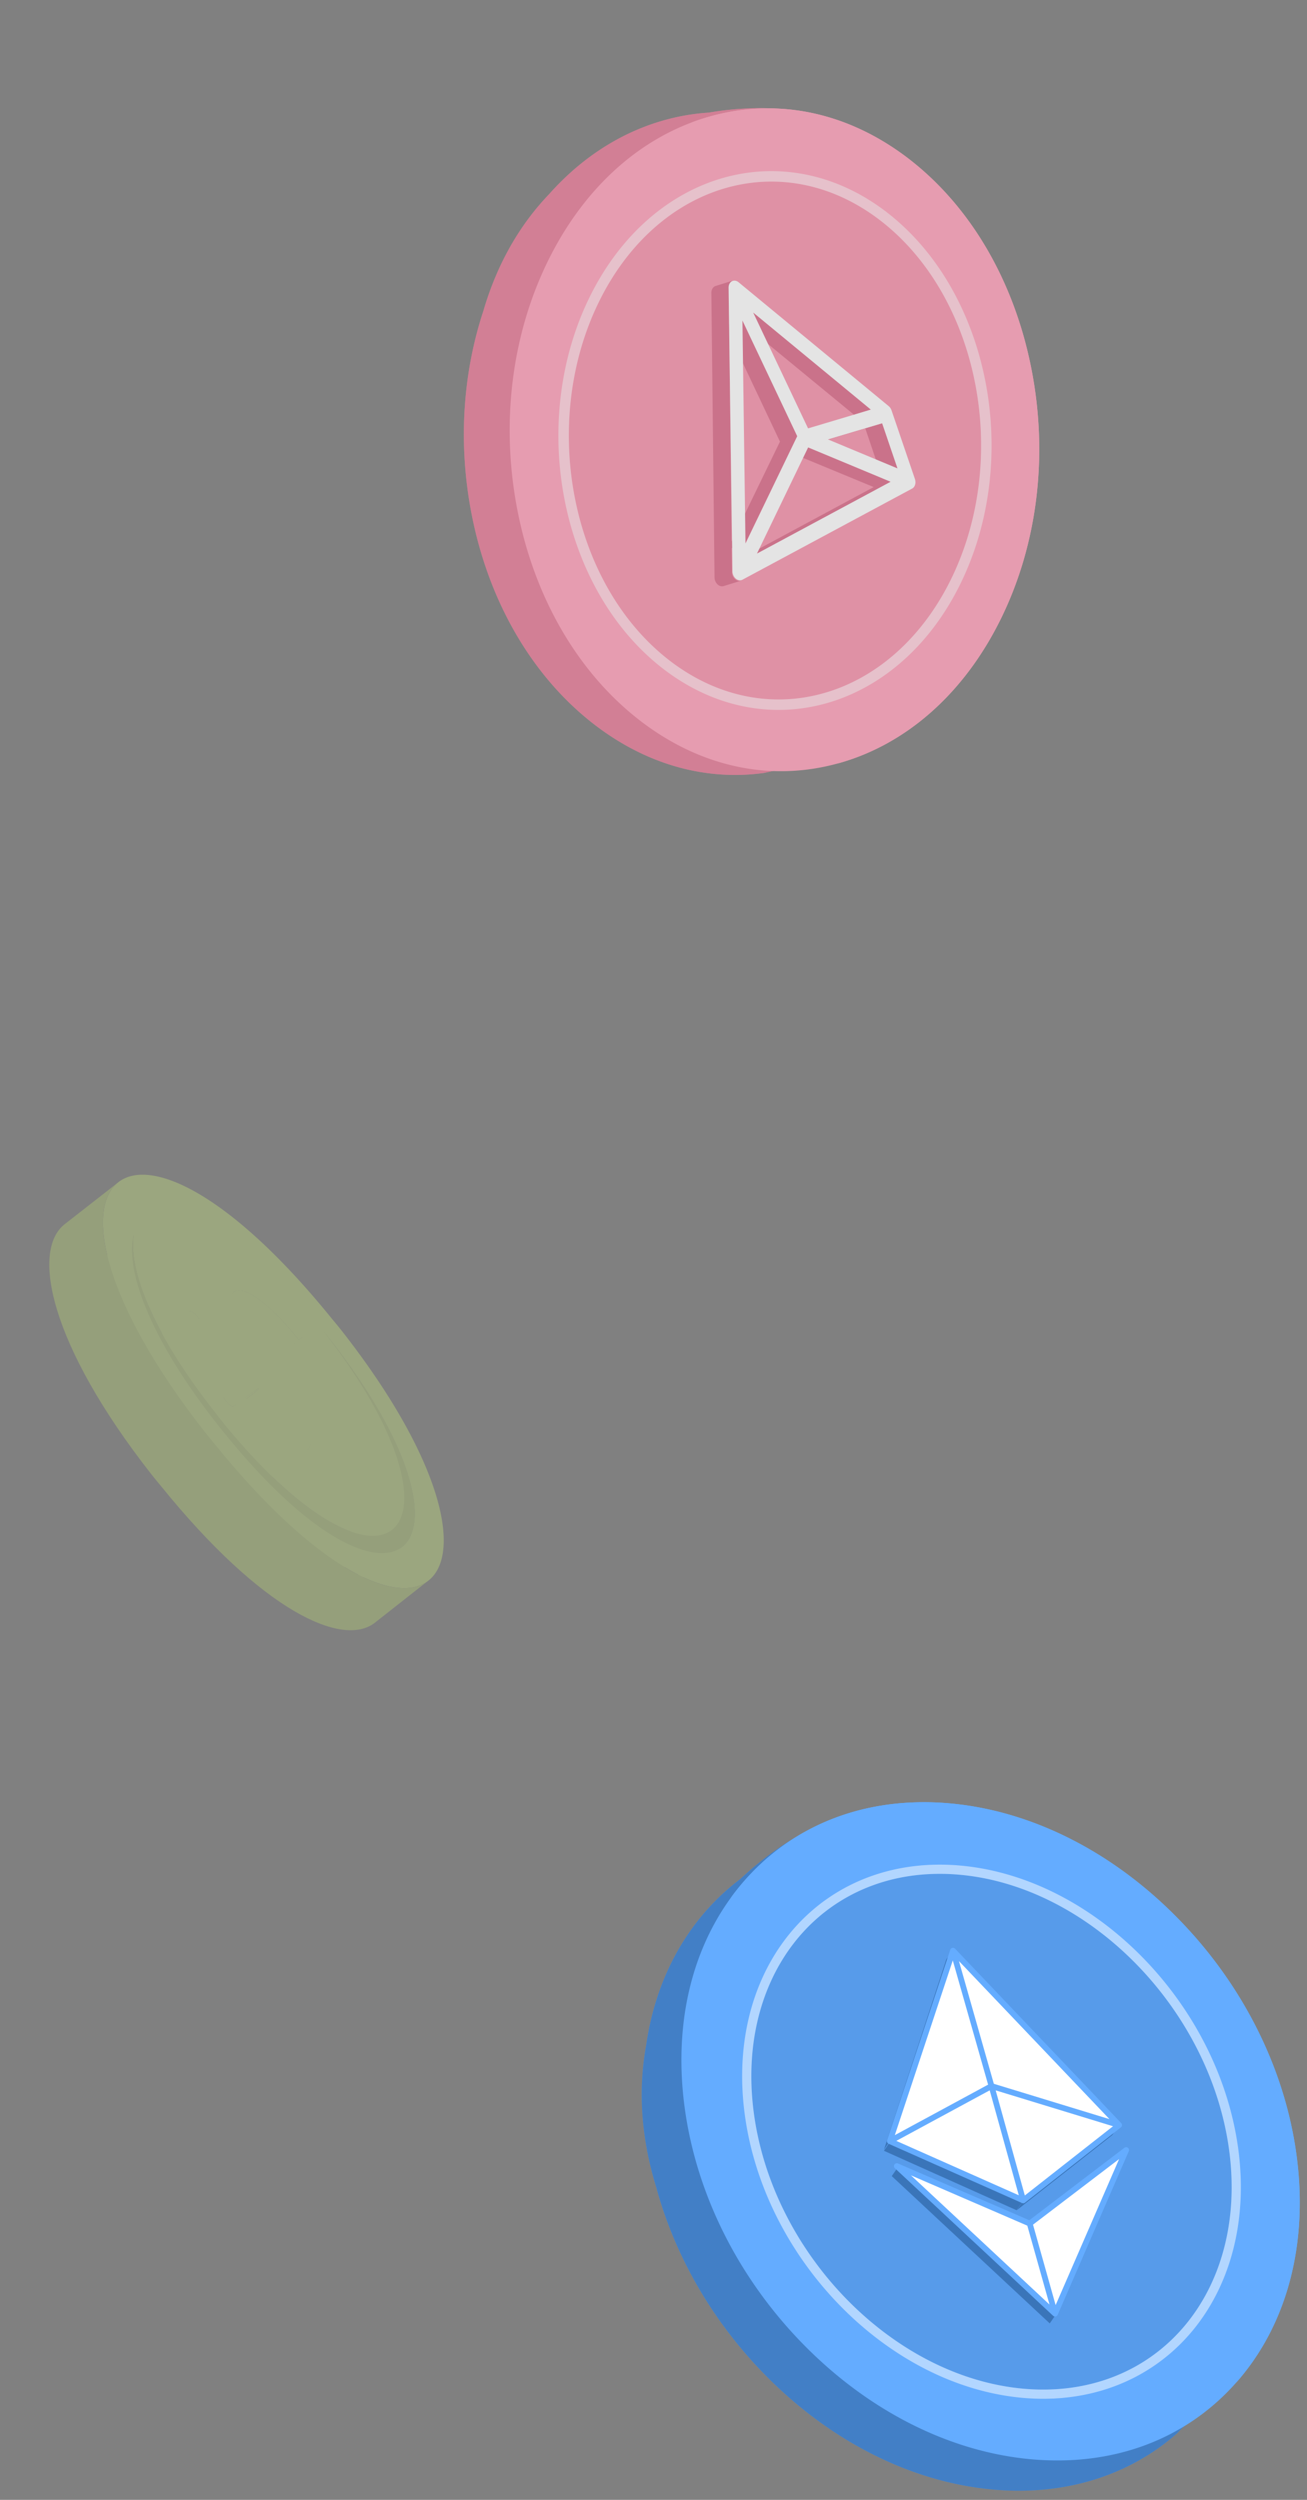 <svg xmlns="http://www.w3.org/2000/svg" width="228" height="436" fill="none"><rect width="100%" height="100%" fill="#808080" stroke="none"/><path fill="#64ACFF" d="M219.515 381.61c1.896 14.85-1.581 28.381-9.779 38.251l-4.434 4.571a39.253 39.253 0 01-4.098 3.148l-.082.062-.037.015c-5.875 3.889-12.744 6.159-20.234 6.648-2.427.159-4.92.131-7.463-.088-14.267-1.228-28.448-8.333-39.916-20.009-9.18-9.346-15.737-20.722-18.993-32.727-.015-.048-.032-.095-.046-.143-2.775-9.106-3.038-17.332-1.715-24.614 1.29-8.991 4.818-17.03 10.428-23.427a40.075 40.075 0 015.984-5.564c3.273-3.058 6.541-5.437 9.326-7.086 2.34-1.386 4.113-.816 5.504.163a44.222 44.222 0 017.363-1.109 49.645 49.645 0 017.464.088c14.274 1.228 28.45 8.34 39.919 20.017 11.467 11.669 18.864 26.518 20.809 41.804zm-22.186-40.239c-10.989-11.185-24.565-17.99-38.232-19.169a47.575 47.575 0 00-7.14-.083c-1.931.127-3.819.38-5.658.75.447.397.839.666 1.186.631 1.582-.158 13.16-.536 13.16-.536l47.824 94.397c7.44-9.392 10.568-22.066 8.791-35.951-1.865-14.634-8.942-28.855-19.931-40.039z"/><path fill="#0F3D71" d="M219.515 381.61c1.896 14.85-1.581 28.381-9.779 38.251l-4.434 4.571a39.253 39.253 0 01-4.098 3.148l-.082.062-.037.015c-5.875 3.889-12.744 6.159-20.234 6.648-2.427.159-4.92.131-7.463-.088-14.267-1.228-28.448-8.333-39.916-20.009-9.18-9.346-15.737-20.722-18.993-32.727-.015-.048-.032-.095-.046-.143-2.775-9.106-3.038-17.332-1.715-24.614 1.29-8.991 4.818-17.03 10.428-23.427a40.075 40.075 0 015.984-5.564c3.273-3.058 6.541-5.437 9.326-7.086 2.34-1.386 4.113-.816 5.504.163a44.222 44.222 0 017.363-1.109 49.645 49.645 0 017.464.088c14.274 1.228 28.45 8.34 39.919 20.017 11.467 11.669 18.864 26.518 20.809 41.804zm-22.186-40.239c-10.989-11.185-24.565-17.99-38.232-19.169a47.575 47.575 0 00-7.14-.083c-1.931.127-3.819.38-5.658.75.447.397.839.666 1.186.631 1.582-.158 13.16-.536 13.16-.536l47.824 94.397c7.44-9.392 10.568-22.066 8.791-35.951-1.865-14.634-8.942-28.855-19.931-40.039z" opacity=".4"/><path fill="#64ACFF" d="M215.746 415.441c-7.162 8.164-16.983 12.857-28.179 13.588-2.427.159-4.92.131-7.463-.088-14.268-1.228-28.448-8.333-39.917-20.009-11.47-11.677-18.858-26.519-20.81-41.804-1.952-15.285 1.771-29.172 10.485-39.107 7.162-8.167 16.982-12.864 28.177-13.596a49.63 49.63 0 017.463.088c14.274 1.228 28.45 8.34 39.919 20.017 11.467 11.67 18.865 26.518 20.81 41.804 1.95 15.278-1.771 29.171-10.485 39.107z"/><path fill="#64ACFF" d="M165.503 314.512a49.625 49.625 0 00-7.463-.086c-11.195.731-21.015 5.428-28.177 13.595a41.322 41.322 0 00-2.402 3.012c7.154-8.098 16.933-12.756 28.077-13.484a49.628 49.628 0 017.463.087c14.274 1.229 28.45 8.34 39.919 20.017 11.467 11.67 18.865 26.518 20.81 41.804 1.76 13.791-1.102 26.453-8.084 36.094.033-.037.068-.073.101-.111 8.714-9.935 12.435-23.828 10.485-39.106-1.945-15.286-9.343-30.134-20.81-41.804-11.469-11.677-25.645-18.789-39.919-20.018z"/><path fill="#0F3D71" d="M184.388 416.69a37.899 37.899 0 01-5.755-.067c-22.917-1.993-44.043-23.677-47.175-48.436-2.862-22.627 10.287-39.986 30.069-41.29a37.777 37.777 0 015.765.069c22.918 1.992 44.043 23.675 47.175 48.435 2.861 22.624-10.293 39.986-30.079 41.289z" opacity=".15"/><path stroke="#fff" stroke-miterlimit="10" stroke-width="1.604" d="M178.564 417.422c-23.338-2.029-44.728-24.046-47.901-49.134-2.909-22.999 10.485-40.852 30.811-42.191l.053.8-.053-.8a38.61 38.61 0 015.888.069l-.07.8.07-.8c23.337 2.03 44.727 24.045 47.901 49.134l-.744.094.744-.094c2.908 22.997-10.493 40.852-30.822 42.19l-.053-.8.053.8a38.593 38.593 0 01-5.877-.068z" opacity=".5"/><path fill="#0F3D71" d="M195.087 370.853l-1.057 1.535-16.661 13.101 1.057-1.535 16.661-13.101zm-16.696 13.092l-1.055 1.544-23.137-10.369 1.055-1.544 23.137 10.369zM155.246 373.4l-1.047 1.537 10.879-33.182 1.047-1.537-10.879 33.182zm28.937 30.294l-1.06 1.537-27.561-25.695 1.059-1.536 27.562 25.694z" opacity=".4"/><path fill="#fff" d="M178.494 383.773l-23.272-10.335 11.025-33.22 28.979 30.422-16.732 13.133zm1.136 4.04l-23.184-10.021 27.603 25.737 12.401-28.535-16.82 12.819z"/><path stroke="#64ACFF" stroke-linecap="round" stroke-linejoin="round" stroke-width="1.004" d="M166.247 340.218l28.979 30.422m-28.979-30.422l6.716 23.617m-6.716-23.617l-11.025 33.22m40.004-2.798l-22.263-6.805m22.263 6.805l-16.732 13.134m-5.531-19.939l5.531 19.939m-5.531-19.939l-17.741 9.603m23.272 10.336l-23.272-10.336m24.408 14.375l4.419 15.716m-4.419-15.716l16.82-12.819-12.401 28.535m-4.419-15.716l-23.184-10.021 27.603 25.737"/><g opacity=".8"><path fill="#FFA3BB" d="M166.6 108.59c-6.206 12.621-15.94 21.43-27.478 24.93l-5.844 1.291c-1.614.222-3.229.34-4.842.349l-.097.007-.037-.008c-6.619.012-13.18-1.759-19.304-5.247a46.34 46.34 0 01-5.804-3.927c-10.548-8.337-17.984-21.236-20.926-36.317-2.355-12.07-1.603-24.377 2.063-35.47.013-.046.024-.091.038-.137 2.542-8.572 6.596-15.156 11.404-20.18 5.669-6.38 12.598-10.86 20.309-12.974a37.6 37.6 0 017.572-1.268c4.15-.706 7.944-.881 10.981-.735 2.552.124 3.647 1.487 4.23 2.974a41.52 41.52 0 016.346 2.936 46.562 46.562 0 015.805 3.927c10.553 8.34 17.982 21.243 20.924 36.324 2.944 15.075 1.052 30.538-5.34 43.525zm3.45-43.01c-2.821-14.447-9.938-26.799-20.041-34.787a44.494 44.494 0 00-5.553-3.756 40.42 40.42 0 00-4.824-2.337c.145.543.313.956.603 1.108 1.322.694 10.594 6.382 10.594 6.382l-11.405 98.715c10.696-3.517 19.712-11.834 25.511-23.637 6.118-12.436 7.936-27.24 5.115-41.688z"/><path fill="#C2486A" d="M166.6 108.59c-6.206 12.621-15.94 21.43-27.478 24.93l-5.844 1.291c-1.614.222-3.229.34-4.842.349l-.097.007-.037-.008c-6.619.012-13.18-1.759-19.304-5.247a46.34 46.34 0 01-5.804-3.927c-10.548-8.337-17.984-21.236-20.926-36.317-2.355-12.07-1.603-24.377 2.063-35.47.013-.046.024-.091.038-.137 2.542-8.572 6.596-15.156 11.404-20.18 5.669-6.38 12.598-10.86 20.309-12.974a37.6 37.6 0 017.572-1.268c4.15-.706 7.944-.881 10.981-.735 2.552.124 3.647 1.487 4.23 2.974a41.52 41.52 0 016.346 2.936 46.562 46.562 0 015.805 3.927c10.553 8.34 17.982 21.243 20.924 36.324 2.944 15.075 1.052 30.538-5.34 43.525zm3.45-43.01c-2.821-14.447-9.938-26.799-20.041-34.787a44.494 44.494 0 00-5.553-3.756 40.42 40.42 0 00-4.824-2.337c.145.543.313.956.603 1.108 1.322.694 10.594 6.382 10.594 6.382l-11.405 98.715c10.696-3.517 19.712-11.834 25.511-23.637 6.118-12.436 7.936-27.24 5.115-41.688z" opacity=".4"/><path fill="#FFA3BB" d="M146.122 133.162c-9.842 2.698-19.972 1.3-29.127-3.914a46.332 46.332 0 01-5.804-3.926c-10.548-8.338-17.984-21.237-20.926-36.318-2.942-15.082-1.047-30.535 5.34-43.525 6.387-12.99 16.498-21.952 28.474-25.235 9.845-2.7 19.975-1.307 29.129 3.907a46.485 46.485 0 015.805 3.926c10.553 8.34 17.982 21.243 20.924 36.324 2.944 15.075 1.052 30.538-5.34 43.526-6.385 12.983-16.498 21.951-28.475 25.235z"/><path fill="#FFA3BB" d="M159.014 28.077a46.554 46.554 0 00-5.805-3.926c-9.155-5.213-19.285-6.607-29.13-3.907-1.167.32-2.316.695-3.446 1.122 9.803-2.652 19.884-1.25 28.998 3.94a46.546 46.546 0 015.804 3.926c10.553 8.34 17.982 21.243 20.924 36.325 2.945 15.074 1.052 30.537-5.34 43.524-5.762 11.719-14.562 20.166-25.027 24.115l.13-.034c11.977-3.284 22.09-12.251 28.475-25.235 6.392-12.988 8.285-28.451 5.34-43.526-2.942-15.081-10.37-27.983-20.923-36.324z"/><path fill="#C2486A" d="M120.894 117.933a35.516 35.516 0 01-4.476-3.028c-16.933-13.408-22.26-41.324-11.892-62.351 9.476-19.217 28.774-26.028 44.956-16.824a35.557 35.557 0 014.484 3.033c16.932 13.408 22.261 41.325 11.892 62.352-9.476 19.213-28.779 26.024-44.964 16.818z" opacity=".15"/><path stroke="#fff" stroke-miterlimit="10" stroke-width="1.822" d="M115.852 115.619c-17.309-13.706-22.679-42.103-12.144-63.468 9.665-19.597 29.505-26.722 46.225-17.213l-.301.528.301-.528a36.382 36.382 0 014.599 3.112l-.566.713.566-.713c17.308 13.705 22.679 42.102 12.143 63.467-9.664 19.595-29.509 26.719-46.232 17.207a36.435 36.435 0 01-4.591-3.105z" opacity=".5"/><path fill="#C2486A" d="M156.654 81.662l-3.036.944-2.67-7.885 3.036-.944 2.67 7.885zm-12.173-5.036l-3.036.944 9.503-2.849 3.036-.944-9.503 2.849zm-13.047-22.164l-3.036.944 20.578 16.93 3.037-.944-20.579-16.93zm9.57 23.572l-3.036.944 14.439 5.973-23.457 12.624 3.036-.944 23.457-12.624-14.439-5.973zm-1.908-1.957l-9.551-20.212-3.036.945 9.551 20.211-9.121 18.805 3.037-.944 9.12-18.805zm-10.655 25.08a1.322 1.322 0 01-.162-.114 1.695 1.695 0 01-.596-1.278l-.552-49.633c-.003-.499.215-.932.58-1.131a.939.939 0 01.17-.072l-3.036.944a.91.91 0 00-.17.072c-.365.2-.583.633-.58 1.132l.551 49.632c.005.495.233.981.597 1.278.052.043.106.081.162.114.268.16.567.203.835.119l3.037-.944a1.028 1.028 0 01-.836-.119z" opacity=".5"/><path fill="#FCFCFC" d="M159.686 84.287c-.031.28-.137.53-.305.722a.97.97 0 01-.238.19L129.536 101.1c-.305.167-.675.145-1-.05a1.403 1.403 0 01-.162-.114 1.7 1.7 0 01-.596-1.275l-.68-49.475c-.004-.497.212-.928.574-1.126.307-.168.677-.145 1.005.05.059.036.116.076.172.123l26.177 21.6c.226.186.399.446.499.738l4.076 11.963c.081.24.116.499.085.753zM130.046 94.8l9.026-18.721-9.557-20.172.531 38.893zm2.006 1.748l23.309-12.522-14.384-5.992-8.925 18.514zm19.861-25.105l-20.522-16.93 9.571 20.2 10.951-3.27zm-7.48 5.197l12.126 5.052-2.678-7.866-9.448 2.814z"/></g><g opacity=".3"><path fill="#DAFF7C" d="M70.14 269.782l-9.365 7.318c4.871-3.821 2.13-17.412-12.526-36.095a61.486 61.486 0 00-1.394-1.743 9.74 9.74 0 00-.595-.743l9.344-7.353c.205.259.389.483.594.743.491.597.956 1.178 1.395 1.743 14.678 18.718 17.418 32.309 12.547 36.13z"/><path fill="#DAFF7C" d="M68.427 266.797l-9.344 7.353c4.662-3.694 2.023-16.722-12.04-34.663l-.778-.966 9.344-7.353.779.966c14.083 17.976 16.722 31.004 12.04 34.663z"/><path fill="#DAFF7C" d="M44.704 241.493a1702.06 1702.06 0 019.347-7.355l.021.035c-2.8 2.18-6.532 5.118-9.368 7.32z"/><path fill="#DAFF7C" d="M44.697 241.484c-.496-.658-1.117-1.049-1.327-.921l9.367-7.32c.19-.163.81.228 1.306.886-.33.248-.742.595-1.071.843-.343.304-.812.637-1.155.941-.364.269-.847.658-1.211.927-.364.27-.847.659-1.247.949-.342.304-.825.694-1.19.963-.399.29-.847.658-1.21.927-.344.304-.813.637-1.156.942-.329.247-.777.615-1.106.863zm9.921-5.869l-9.346 7.354c.19-.162-.033-.843-.563-1.48l9.367-7.32c.53.637.731 1.283.542 1.446z"/><path fill="#DAFF7C" d="M54.577 235.634l-9.347 7.355-.68.461 9.348-7.355.68-.461z"/><path fill="#DAFF7C" d="M54.607 235.613l-9.346 7.355-.036.021 9.347-7.355.035-.021zm-1.852-2.368l-9.368 7.32-.645.44 9.368-7.321.645-.439zm-10.037 7.769a48.245 48.245 0 00-4.457-4.969c3.122-2.44 6.237-4.891 9.345-7.354a48.817 48.817 0 014.479 5.004c-2.835 2.202-6.566 5.139-9.367 7.319z"/><path fill="#DAFF7C" d="M38.944 235.39c2.857-2.247 5.725-4.5 8.605-6.761.014.024.04.04.078.049-.343.304-.778.616-1.107.864-.343.304-.812.637-1.155.941-.364.269-.847.658-1.211.927-.343.305-.847.659-1.19.963-.4.29-.883.68-1.247.949-.343.304-.847.658-1.19.962-.364.27-.812.638-1.176.907-.33.248-.742.594-1.071.842-.038-.009-.064-.025-.078-.049.243-.179.49-.377.742-.594zm20.694 10.464l-9.344 7.354c-1.424-3.213-3.022-6.081-5.736-9.759l9.345-7.353c2.713 3.677 4.332 6.58 5.735 9.758z"/><path fill="#DAFF7C" d="M38.201 235.992c-1.675-1.574-3.221-2.698-4.406-3.226a1723.83 1723.83 0 009.346-7.355c1.205.564 2.73 1.653 4.405 3.226-.224.184-.518.411-.742.595-.083.099-.259.205-.378.325-.245.149-.553.432-.776.616-.14.085-.294.227-.435.312-.259.205-.588.453-.812.637-.118.12-.294.226-.413.347-.259.205-.588.453-.812.637-.14.085-.294.226-.434.311-.224.184-.553.432-.777.616-.105.064-.259.205-.364.269a3.598 3.598 0 01-.518.411c-.035.021-.084.098-.119.12-.07.042-.21.127-.259.205l-.175.106c-.049.078-.189.163-.294.227-.035.021-.084.099-.119.12-.105.064-.189.163-.294.227l-.175.106c-.084.099-.189.163-.273.262l-.14.085c-.105.064-.224.184-.294.226l-.07.043c-.01.037-.037.07-.084.099l-.035.021-.105.064-.07.042c-.01.038-.026.064-.049.078l-.07.042a4.842 4.842 0 01-.105.064l-.035.022c-.01.037-.037.07-.084.098l-.035.022z"/><path fill="#DAFF7C" d="M33.927 232.585c3.067-2.374 6.127-4.76 9.18-7.157l.035-.022a1705.868 1705.868 0 01-9.347 7.355l-.057-.013a.784.784 0 00.19-.163zm25.887 14.272l-9.368 7.32c.175-.107.075-.43-.153-.963l9.347-7.355c.227.533.328.856.174.998zm-2.03-1.999l-9.366 7.319c-1.254-2.933-2.759-5.569-4.715-8.315l9.366-7.319c1.956 2.747 3.461 5.383 4.715 8.315z"/><path fill="#DAFF7C" d="M33.735 232.748a3.378 3.378 0 00-.91-.312l9.37-7.32c.285.05.588.154.908.312a1.392 1.392 0 00-.33.247c-.034.022-.104.064-.175.107-.083.099-.259.205-.342.304l-.176.106c-.118.121-.259.206-.343.305l-.21.127c-.084.099-.259.206-.343.304l-.21.128a296.064 296.064 0 01-3.816 3.037c-.259.205-.588.453-.847.658-.14.085-.294.227-.434.312-.224.184-.553.432-.812.637-.084.099-.26.205-.378.325a7.327 7.327 0 01-.764.56l.022.035-.035.021-.035.021-.035.022-.035.021-.035.021-.035.022zm26.081 14.104l-9.367 7.32c-.224.184-.852-.298-1.404-.97a5.789 5.789 0 01-.618-1.017l9.367-7.319c.2.406.348.652.596.981.574.707 1.18 1.154 1.426 1.005z"/><path fill="#DAFF7C" d="M32.833 232.426a1.283 1.283 0 01-.26-.034l9.368-7.32c.075.019.162.03.26.034-.329.248-.777.616-1.106.864-.33.248-.812.637-1.141.885-.4.29-.848.658-1.19.962-.4.291-.883.68-1.247.949a424.986 424.986 0 01-4.684 3.66zm.66 2.776l9.345-7.354.07-.042c1.218-.836 4.698 1.656 8.501 6.496l-9.345 7.354c-3.802-4.84-7.304-7.367-8.501-6.496l-.07.042z"/><path fill="#DAFF7C" d="M31.512 232.622c-.01.037-.026.063-.05.077l9.348-7.355.07-.042c.29-.208.645-.28 1.067-.217-.329.248-.742.595-1.106.864-.329.248-.777.616-1.141.885a19.23 19.23 0 00-1.19.962c-.364.269-.883.68-1.247.949-.364.269-.847.659-1.225.984-.364.269-.812.637-1.211.928-.33.247-.813.637-1.142.884-.307.283-.777.616-1.106.864-.408-.04-.764.032-1.067.217zm1.995 2.576l9.345-7.354c-1.071.842-.469 3.019 3.928 9.705l-9.366 7.318c-4.397-6.685-4.978-8.827-3.907-9.669z"/><path fill="#DAFF7C" d="M51.408 234.297l-9.347 7.355-4.665 3.217 9.368-7.32 4.644-3.252z"/><path fill="#DAFF7C" d="M51.41 234.301l-4.643 3.251c-4.481-6.825-5.006-8.953-3.858-9.746 1.219-.836 4.698 1.656 8.5 6.495zm1.664 2.239l-9.368 7.32-4.75 3.316 9.369-7.321 4.75-3.315z"/><path fill="#DAFF7C" d="M31.46 232.696l9.344-7.353c-1.59 1.252-.064 5.027 5.105 12.827l-9.365 7.318c-5.17-7.799-6.695-11.574-5.085-12.792zm12.466 22.988c-.87-2.063-2.516-4.853-4.97-8.497l9.367-7.318c2.431 3.608 4.078 6.398 4.969 8.496-.33.248-.742.595-1.071.843-.364.269-.812.637-1.176.906-.364.269-.847.658-1.19.962-.364.269-.847.658-1.246.949a438.205 438.205 0 01-4.683 3.659z"/><path fill="#DAFF7C" d="M44.07 255.919l-.15-.245 9.37-7.32.127.21c-.154.142-.364.269-.518.411-.07.042-.19.163-.26.205-.175.106-.399.29-.553.432-.07.042-.188.163-.258.205-.155.142-.4.291-.589.453-.07.043-.189.163-.259.206-.189.162-.434.311-.588.453-.105.064-.189.162-.294.226a3.972 3.972 0 01-.553.432 1.136 1.136 0 01-.294.227c-.084.099-.224.184-.308.283l-.07.042-.14.085c-.024.014-.04.04-.05.078l-.174.106-.07.043c-.035.021-.05.077-.12.12a2.645 2.645 0 00-.07.043l-.105.063c-.009.038-.025.064-.048.078l-.14.085c-.07.043-.154.142-.225.184-.14.085-.329.248-.483.389-.07.043-.175.107-.223.184-.176.107-.365.269-.54.376-.049.077-.154.141-.224.184a3.591 3.591 0 01-.518.41 1.02 1.02 0 01-.26.206 3.656 3.656 0 01-.482.389c-.105.064-.19.163-.26.205-.118.12-.328.248-.447.368-.105.064-.175.107-.224.184z"/><path fill="#DAFF7C" d="M47.964 252.841l5.46-4.276c.296.749.515 1.399.659 1.952-.33.247-.777.615-1.106.863-.154.142-.4.291-.589.453-.364.269-.812.637-1.176.907-.189.162-.413.346-.602.509a764.01 764.01 0 01-5.894 4.587 15.343 15.343 0 00-.637-1.916 296.483 296.483 0 013.885-3.079z"/><path fill="#DAFF7C" d="M44.764 258.156a2.234 2.234 0 01-.044-.309l9.368-7.32a.914.914 0 00.044.309c-.245.149-.54.376-.729.538-.259.206-.553.432-.777.616-.259.205-.588.453-.812.637-.259.205-.588.453-.812.637-.26.206-.588.453-.812.637-.26.206-.588.454-.813.638-.224.184-.553.431-.777.615-.224.184-.518.411-.742.595-.105.064-.224.184-.364.269-.105.064-.259.205-.364.269-.119.12-.294.227-.413.347-.105.064-.259.205-.4.29-.118.12-.293.227-.412.347-.105.064-.26.205-.4.29-.083.099-.258.206-.377.326-.105.064-.26.205-.364.269z"/><path fill="#DAFF7C" d="M44.764 258.148l9.367-7.32c.111.604.079 1.103-.097 1.498-.33.248-.764.56-1.071.842-.364.27-.812.638-1.177.907-.364.269-.847.658-1.21.927-.344.304-.848.659-1.226.984-.364.269-.847.658-1.211.928-.343.304-.847.658-1.19.962-.364.269-.812.637-1.176.906-.33.248-.777.616-1.107.864.177-.395.209-.894.098-1.498z"/><path fill="#DAFF7C" d="M44.226 260.204a1.37 1.37 0 00.433-.55l9.368-7.321c-.092.217-.237.4-.433.551-2.8 2.181-6.532 5.118-9.368 7.32zm7.32-9.815l-9.366 7.319c1.106-.864.383-3.159-4.09-9.893l9.365-7.319c4.474 6.734 5.197 9.03 4.091 9.893z"/><path fill="#DAFF7C" d="M51.559 250.382l-9.369 7.32-.035.021 9.368-7.32.036-.021zM35.063 230.66l-9.346 7.355a3.44 3.44 0 00-.596-.981l9.345-7.355c.368.448.546.82.596.981z"/><path fill="#DAFF7C" d="M25.11 237.029c-.517-.694-1.159-1.119-1.404-.971l9.367-7.319c.224-.184.888.276 1.384.935-2.78 2.215-6.567 5.139-9.346 7.355zm15.981 4.502l-9.344 7.353c-2.926-4.028-4.773-7.464-6.03-10.874l9.345-7.354c1.277 3.446 3.124 6.882 6.03 10.875z"/><path fill="#DAFF7C" d="M45.895 238.166l-9.369 7.32-4.798 3.393 9.347-7.355 4.82-3.358zm1.568 2.326l-9.368 7.32-4.68 3.273 9.348-7.355 4.7-3.238z"/><path fill="#DAFF7C" d="M51.504 250.403l-9.366 7.319c-1.303.935-4.79-1.649-8.735-6.642l9.345-7.354c3.944 4.993 7.432 7.577 8.756 6.677zm-11.268-8.452l-9.344 7.353c-3.273-4.441-5.475-8.381-7.114-12.423-.165-.428-.187-.702-.068-.822l9.365-7.318c-.14.085-.117.359.047.787 1.64 4.041 3.84 7.982 7.114 12.423z"/><path fill="#DAFF7C" d="M53.588 252.883l-9.366 7.319-.07.042c-1.772 1.268-6.502-2.336-11.41-8.52l9.345-7.353c4.929 6.218 9.66 9.822 11.431 8.555l.07-.043zm-38.452-21.55c-1.138-3.531-1.527-6.462-1.16-8.7l9.367-7.319c-.367 2.238 0 5.134 1.16 8.7-.33.248-.799.581-1.107.863-.364.269-.812.637-1.176.907-.364.269-.812.637-1.21.927-.344.304-.848.658-1.19.962-.4.291-.883.68-1.247.949-.343.304-.847.658-1.19.962-.364.27-.812.637-1.176.907-.33.247-.742.594-1.071.842zm25.097 10.61l-9.346 7.355-1.36.921 9.369-7.32 1.337-.956z"/><path fill="#DAFF7C" d="M42.09 244.372l-9.346 7.355-1.324.9 9.347-7.355 1.324-.9zm-26.326-11.217c-.224-.632-.434-1.24-.63-1.825l9.368-7.32c.195.585.405 1.193.629 1.825l-9.367 7.32zm13.762 17.061l9.368-7.32c-.19.163.032.844.507 1.468l-9.346 7.355c-.496-.659-.718-1.34-.529-1.503z"/><path fill="#DAFF7C" d="M40.764 245.274l-9.345 7.355c-.246.149-.832-.263-1.363-.9l9.346-7.355c.531.637 1.139 1.084 1.362.9z"/><path fill="#DAFF7C" fill-rule="evenodd" d="M48.326 239.864c5.353 8.023 6.886 11.889 5.198 13.058-1.771 1.268-6.502-2.336-11.43-8.554l-1.323.9c-.224.184-.83-.263-1.362-.9-.495-.659-.717-1.34-.507-1.467l1.337-.956c-3.272-4.441-5.474-8.381-7.113-12.423-.164-.428-.187-.702-.047-.787.224-.184.888.277 1.383.935.368.448.546.82.596.982 1.278 3.445 3.125 6.881 6.03 10.874l4.818-3.358c-5.254-7.939-6.723-11.7-5.036-12.869 1.723-1.19 6.425 2.288 11.232 8.387l.644-.44c.224-.183.81.228 1.306.887.552.672.774 1.353.529 1.502l-.68.46c2.713 3.677 4.332 6.58 5.735 9.758.228.533.328.856.174.997-.245.149-.852-.298-1.425-1.005a5.36 5.36 0 01-.596-.981c-1.254-2.933-2.76-5.569-4.715-8.315l-4.748 3.315zm3.153 10.558c1.183-.814.517-3.096-4.02-9.935l-4.679 3.273c3.923 4.957 7.41 7.541 8.699 6.662zm-4.705-12.877l4.642-3.251c-3.837-4.818-7.281-7.331-8.5-6.495-1.149.793-.623 2.921 3.858 9.746z" clip-rule="evenodd"/><path fill="#DAFF7C" d="M16.55 235.087c-.275-.665-.536-1.305-.783-1.923.329-.248.777-.616 1.106-.864.154-.141.399-.29.553-.432.364-.269.847-.658 1.211-.927.343-.304.826-.693 1.19-.963.189-.162.434-.311.623-.474.343-.304.847-.658 1.225-.984l3.459-2.676c.247.618.501 1.247.763 1.888l-4.662 3.695c-.365.269-.848.658-1.247.949a231.663 231.663 0 00-3.437 2.711z"/><path fill="#DAFF7C" d="M28 253.493c-5.466-6.946-9.22-13.206-11.47-18.411a1704.8 1704.8 0 009.343-7.353c2.272 5.24 6.005 11.464 11.471 18.411l1.317 1.695c14.15 17.455 25.272 22.502 29.744 18.971l-9.343 7.353c-4.494 3.496-15.615-1.551-29.766-19.006-.439-.565-.87-1.118-1.296-1.66z"/><path fill="#DAFF7C" fill-rule="evenodd" d="M59.64 232.129c34.559 44.108 14.14 64.567-22.23 19.688-.585-.7-1.151-1.396-1.699-2.086-34.537-44.073-14.103-64.589 22.252-19.653.571.676 1.13 1.36 1.678 2.051zM39.172 249.98c30.169 37.275 47.121 20.265 18.426-16.322a81.177 81.177 0 00-1.395-1.743c-.205-.259-.39-.483-.595-.743l.779.967c27.506 35.102 11.253 51.448-17.705 15.692l-1.317-1.695c-10.931-13.892-14.964-24.874-14.02-30.82-1.535 5.921 2.531 17.746 14.433 32.92.439.565.904 1.146 1.394 1.744zm-4.71-20.308c-.496-.659-1.16-1.119-1.383-.935-.14.085-.118.359.046.787 1.64 4.041 3.84 7.981 7.113 12.421l-1.337.956c-.21.128.011.809.507 1.467.53.637 1.138 1.084 1.362.9l1.324-.9c4.927 6.218 9.657 9.822 11.428 8.554 1.688-1.169.155-5.035-5.197-13.057l4.748-3.315c1.955 2.746 3.46 5.382 4.714 8.314.199.407.348.652.596.981.573.707 1.18 1.154 1.425 1.005.154-.141.054-.464-.174-.997-1.403-3.178-3.022-6.08-5.735-9.757l.68-.461c.245-.149.023-.83-.508-1.467-.517-.693-1.102-1.105-1.326-.921l-.645.439c-4.807-6.098-9.508-9.575-11.23-8.385-1.688 1.168-.22 4.929 5.034 12.868l-4.818 3.357c-2.904-3.992-4.75-7.428-6.029-10.873-.05-.162-.227-.533-.595-.981z" clip-rule="evenodd"/><path fill="#DAFF7C" d="M57.601 233.654c28.696 36.588 11.744 53.598-18.425 16.322a81.488 81.488 0 01-1.395-1.743c-11.901-15.174-15.967-27-14.433-32.921-.944 5.946 3.09 16.928 14.02 30.821l1.318 1.694c28.958 35.757 45.211 19.411 17.705-15.692l-.779-.966c.205.259.39.483.595.742.49.597.955 1.178 1.394 1.743z"/><path fill="#000" d="M57.594 233.655c28.696 36.587 11.744 53.597-18.425 16.321a84.064 84.064 0 01-1.395-1.743c-11.901-15.175-15.968-27-14.433-32.921-.944 5.946 3.09 16.928 14.021 30.82l1.317 1.695c28.958 35.757 45.21 19.411 17.704-15.692l-.779-.966c.206.259.39.483.595.742a86.5 86.5 0 011.395 1.744z" opacity=".1"/><path fill="#DAFF7C" d="M74.725 275.675l-9.343 7.353c-5.6 4.36-19.581-1.924-37.32-23.867-.585-.7-1.152-1.396-1.7-2.086C8.684 234.52 5.4 218.141 11.273 213.52l9.365-7.318c-5.893 4.586-2.61 20.965 15.07 43.52.547.691 1.113 1.386 1.698 2.086 17.74 21.943 31.742 28.262 37.32 23.867z"/><path fill="#000" d="M74.725 275.675l-9.343 7.353c-5.6 4.36-19.581-1.924-37.32-23.867-.585-.7-1.152-1.396-1.7-2.086C8.684 234.52 5.4 218.141 11.273 213.52l9.365-7.318c-5.893 4.586-2.61 20.965 15.07 43.52.547.691 1.113 1.386 1.698 2.086 17.74 21.943 31.742 28.262 37.32 23.867z" opacity=".1"/></g></svg>